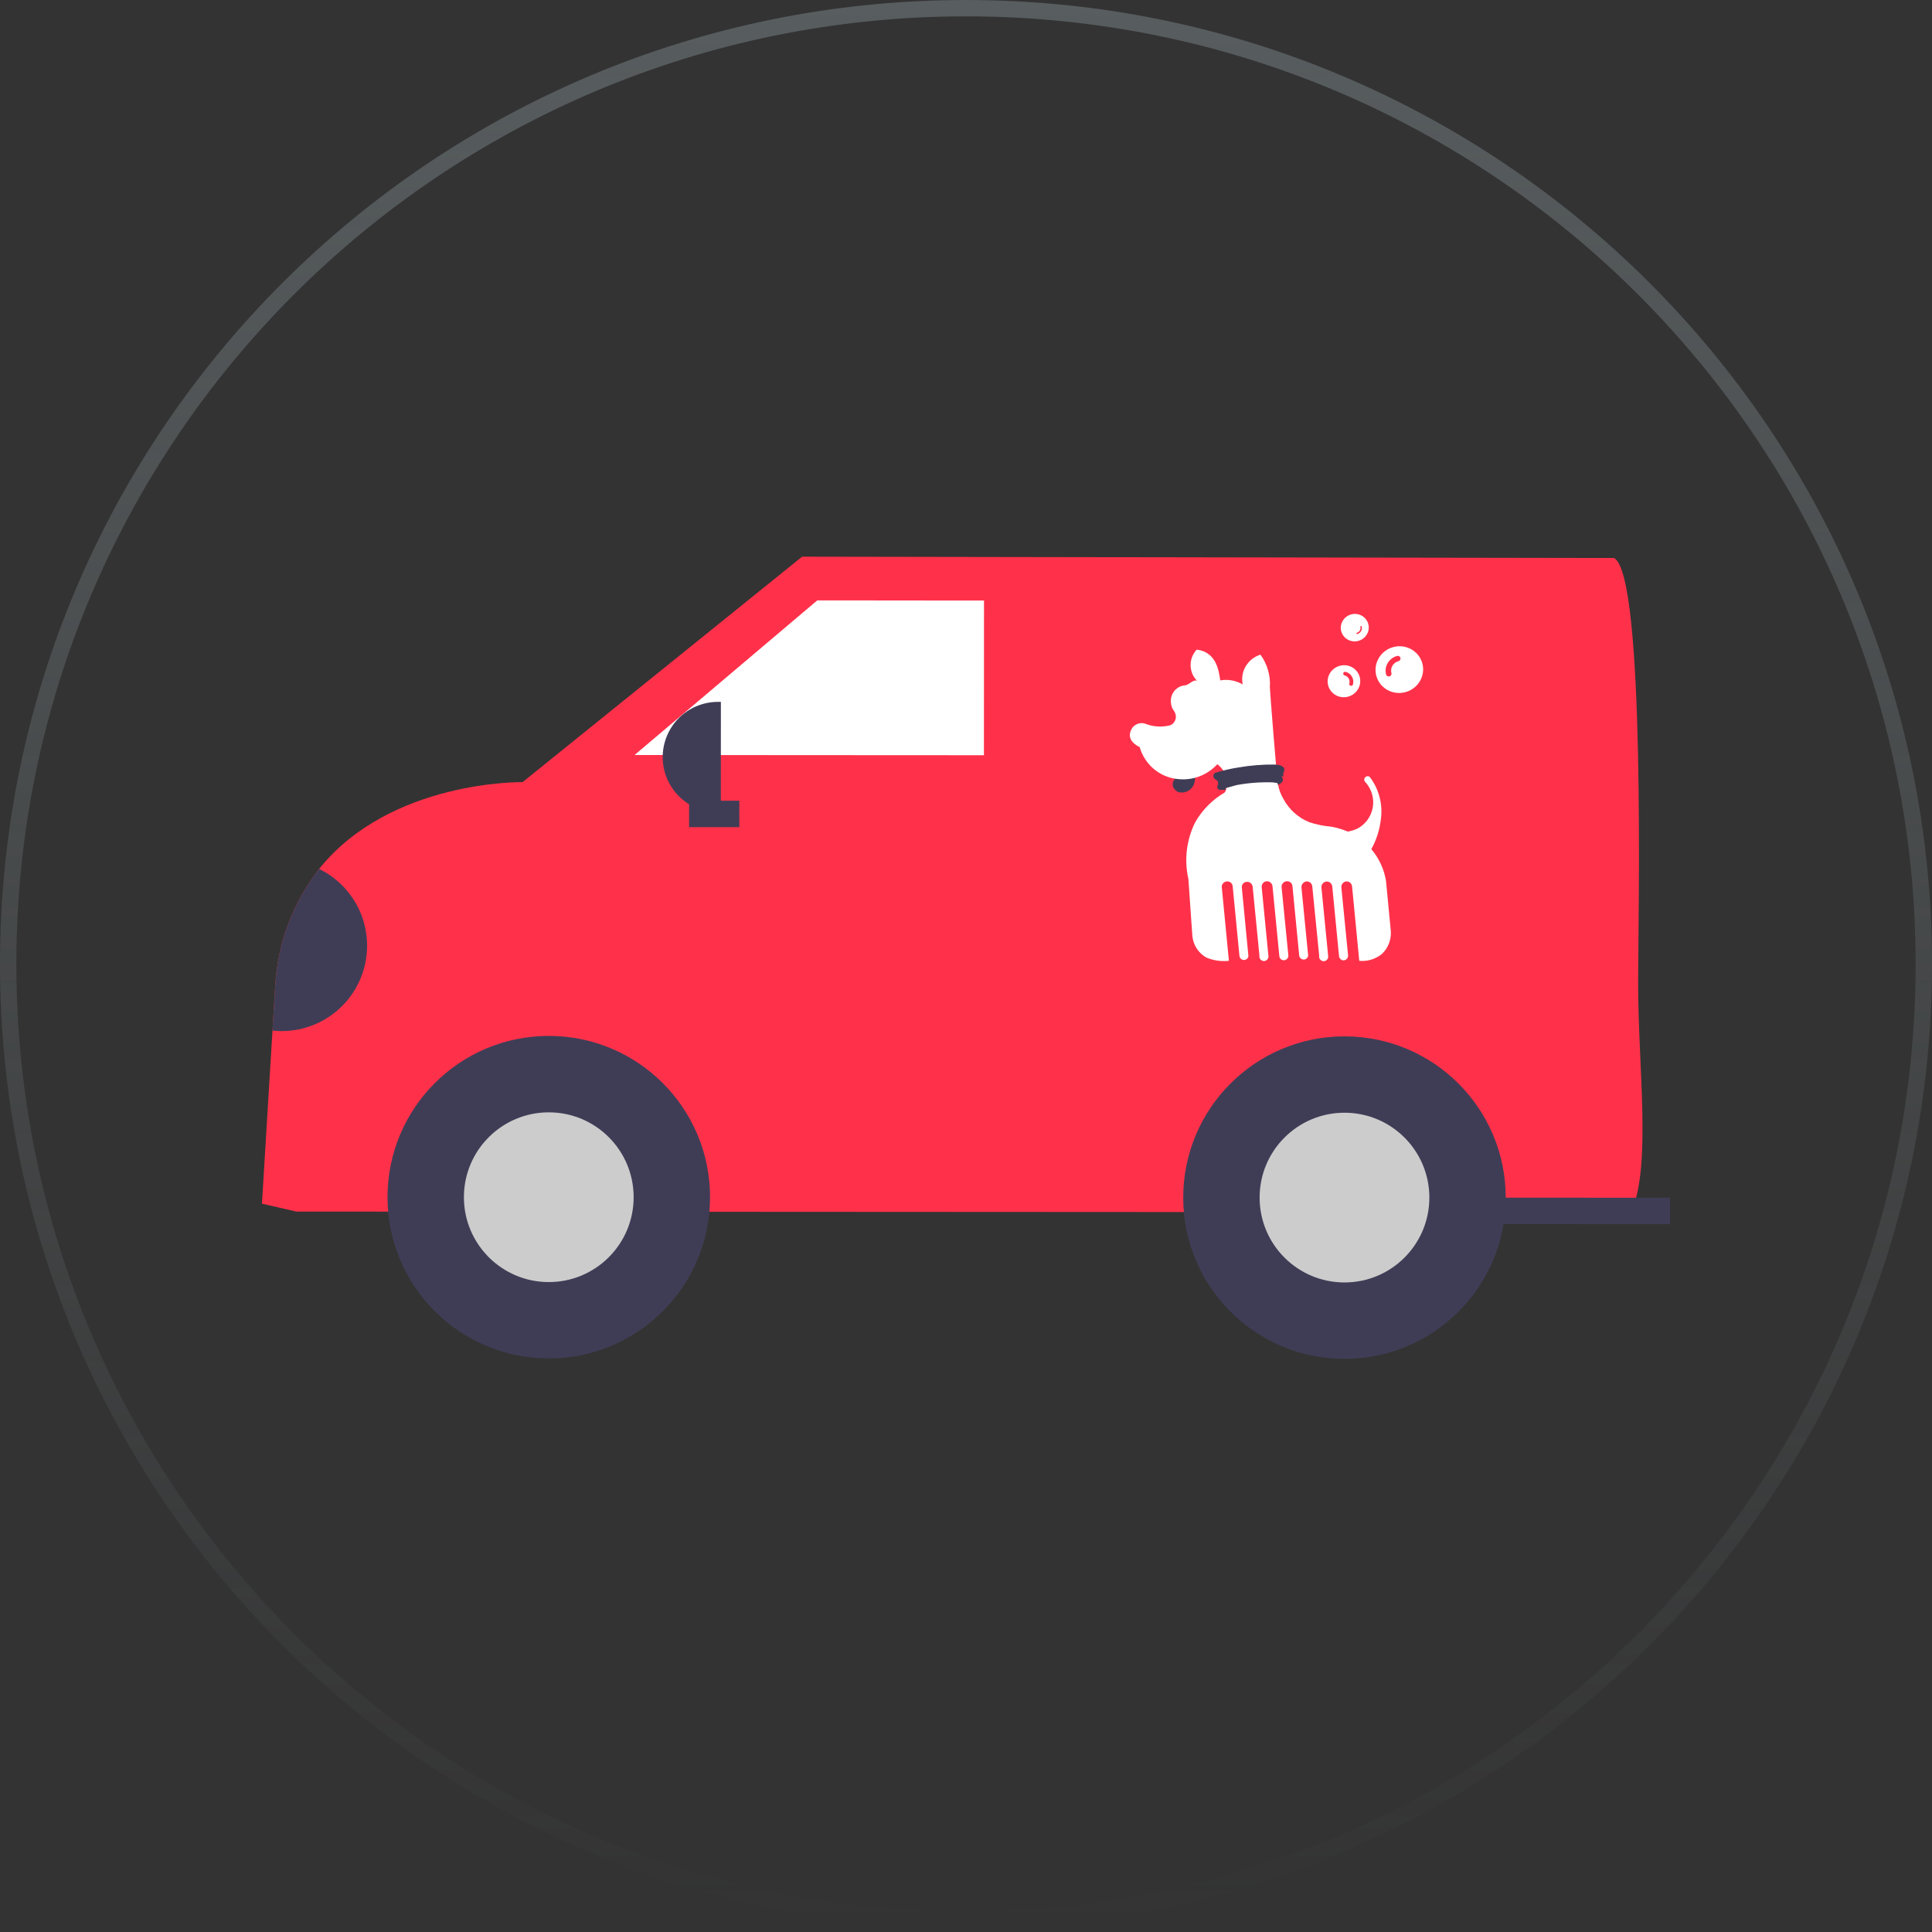 <svg width="118" height="118" viewBox="0 0 118 118" fill="none" xmlns="http://www.w3.org/2000/svg">
<rect x="0" y="0" width="118" height="118" fill="#333333" stroke="none"/>
<path d="M117.5 58.881C117.5 91.123 91.31 117.262 59 117.262C26.69 117.262 0.5 91.123 0.5 58.881C0.5 26.639 26.69 0.5 59 0.5C91.31 0.5 117.5 26.639 117.5 58.881Z" stroke="url(#paint0_linear_444_4725)" stroke-opacity="0.5"/>
<path d="M16 73.514L18.099 73.999L97.858 74.042H99.628C100.879 71.176 100.051 65.253 100.051 60.028C100.051 56.542 100.53 35.075 98.575 34.079H96.656L48.99 34L31.917 47.77C31.917 47.77 23.864 47.625 19.489 53.072C17.91 55.097 16.979 57.551 16.814 60.113L16.642 62.947L16 73.514Z" fill="#FF314A"/>
<path d="M33.518 82.967C38.958 82.967 43.367 78.558 43.367 73.118C43.367 67.679 38.958 63.27 33.518 63.27C28.079 63.27 23.669 67.679 23.669 73.118C23.669 78.558 28.079 82.967 33.518 82.967Z" fill="#3F3D56"/>
<path d="M33.518 78.305C36.381 78.305 38.701 75.984 38.701 73.121C38.701 70.258 36.381 67.938 33.518 67.938C30.655 67.938 28.334 70.258 28.334 73.121C28.334 75.984 30.655 78.305 33.518 78.305Z" fill="#CCCCCC"/>
<path d="M82.116 82.995C87.555 82.995 91.965 78.585 91.965 73.146C91.965 67.706 87.555 63.297 82.116 63.297C76.677 63.297 72.267 67.706 72.267 73.146C72.267 78.585 76.677 82.995 82.116 82.995Z" fill="#3F3D56"/>
<path d="M82.117 78.328C84.979 78.328 87.3 76.007 87.3 73.144C87.3 70.282 84.979 67.961 82.117 67.961C79.254 67.961 76.933 70.282 76.933 73.144C76.933 76.007 79.254 78.328 82.117 78.328Z" fill="#CCCCCC"/>
<path d="M38.756 46.114L54.823 46.124H56.784L60.095 46.128V45.772L60.098 41.488L60.1 36.679H57.897L55.936 36.675L52.462 36.672H50.5H49.913L38.756 46.114Z" fill="white"/>
<path d="M45.155 50.521L45.156 48.906L42.088 48.905L42.087 50.519L45.155 50.521Z" fill="#3F3D56"/>
<path d="M44.025 49.617L43.847 49.617C43.404 49.617 42.966 49.529 42.556 49.359C42.147 49.19 41.775 48.941 41.462 48.627C41.149 48.314 40.9 47.942 40.731 47.532C40.562 47.123 40.475 46.684 40.475 46.241C40.475 45.798 40.563 45.359 40.733 44.95C40.902 44.54 41.151 44.169 41.465 43.855C41.778 43.542 42.15 43.294 42.56 43.124C42.969 42.955 43.408 42.868 43.851 42.868L44.029 42.868L44.025 49.617Z" fill="#3F3D56"/>
<path d="M16.641 62.945C17.862 63.078 19.091 62.776 20.111 62.091C21.131 61.407 21.877 60.385 22.217 59.205C22.557 58.025 22.47 56.762 21.971 55.64C21.472 54.518 20.593 53.608 19.488 53.07C17.91 55.096 16.978 57.549 16.814 60.112L16.641 62.945Z" fill="#3F3D56"/>
<path d="M89.543 74.763L101.999 74.769L102 73.155L89.544 73.148L89.543 74.763Z" fill="#3F3D56"/>
<path d="M83.571 38.114C83.451 37.667 82.984 37.404 82.528 37.526C82.073 37.648 81.799 38.11 81.919 38.556C82.038 39.002 82.506 39.266 82.962 39.144C83.417 39.022 83.691 38.559 83.571 38.114Z" fill="white"/>
<path d="M83.168 38.262C83.163 38.24 83.14 38.227 83.118 38.233C83.096 38.239 83.083 38.262 83.088 38.283C83.131 38.441 83.034 38.605 82.872 38.649C82.85 38.655 82.837 38.677 82.843 38.699C82.849 38.72 82.871 38.733 82.893 38.727C83.099 38.672 83.222 38.463 83.168 38.262Z" fill="#FF314A"/>
<path d="M86.873 40.521C86.669 39.762 85.873 39.313 85.098 39.521C84.322 39.729 83.857 40.516 84.06 41.275C84.264 42.034 85.06 42.482 85.835 42.274C86.611 42.067 87.076 41.28 86.873 40.521Z" fill="white"/>
<path d="M84.984 41.109C84.899 40.794 85.092 40.468 85.414 40.382C85.504 40.357 85.557 40.267 85.534 40.179C85.51 40.091 85.418 40.039 85.329 40.063C84.828 40.197 84.527 40.706 84.658 41.196C84.682 41.284 84.774 41.336 84.864 41.312C84.953 41.288 85.007 41.197 84.984 41.109Z" fill="#FF314A"/>
<path d="M81.821 42.553C82.351 42.69 82.9 42.377 83.044 41.855C83.189 41.334 82.876 40.798 82.347 40.661C81.817 40.525 81.268 40.838 81.123 41.359C80.978 41.881 81.291 42.416 81.821 42.553Z" fill="white"/>
<path d="M82.124 41.252C82.343 41.309 82.473 41.531 82.413 41.747C82.396 41.808 82.432 41.87 82.494 41.885C82.555 41.901 82.618 41.865 82.635 41.805C82.729 41.468 82.527 41.122 82.184 41.033C82.123 41.017 82.06 41.053 82.043 41.114C82.026 41.174 82.062 41.236 82.124 41.252Z" fill="#FF314A"/>
<path d="M72.099 47.266C71.695 47.502 71.354 48.001 71.928 48.364C72.121 48.428 72.331 48.416 72.515 48.33C72.7 48.244 72.846 48.091 72.924 47.901C72.99 47.703 73.008 47.491 72.977 47.284L72.099 47.266Z" fill="#3F3D56"/>
<path d="M73.094 39.676C72.971 39.805 72.874 39.958 72.809 40.126C72.745 40.294 72.714 40.473 72.718 40.652C72.722 40.832 72.762 41.01 72.834 41.174C72.906 41.338 73.01 41.486 73.139 41.61C72.959 41.419 72.61 41.828 72.412 41.855C72.283 41.861 72.156 41.893 72.04 41.95C71.923 42.008 71.819 42.089 71.735 42.188C71.651 42.288 71.588 42.404 71.55 42.53C71.513 42.655 71.501 42.788 71.516 42.918C71.561 43.372 71.731 43.345 71.803 43.644C71.834 43.775 71.818 43.914 71.757 44.034C71.696 44.154 71.594 44.248 71.471 44.298C70.962 44.429 70.426 44.394 69.938 44.198C69.787 44.15 69.625 44.155 69.477 44.211C69.329 44.267 69.204 44.371 69.122 44.507C68.691 45.261 69.606 45.624 69.606 45.624C69.757 46.156 70.065 46.628 70.487 46.979C70.91 47.329 71.428 47.541 71.973 47.586C72.411 47.63 72.854 47.572 73.266 47.414C73.679 47.257 74.049 47.004 74.349 46.677C74.567 46.836 74.735 47.055 74.832 47.308C74.929 47.561 74.951 47.837 74.896 48.103C74.9 48.216 74.862 48.327 74.788 48.412C74.043 48.846 73.424 49.473 72.995 50.228C72.464 51.298 72.318 52.521 72.583 53.688L72.825 57.166C72.851 57.439 72.943 57.701 73.091 57.931C73.239 58.16 73.44 58.349 73.677 58.483C74.113 58.666 74.588 58.735 75.057 58.683L74.618 54.142C74.627 54.056 74.668 53.975 74.733 53.918C74.798 53.861 74.882 53.831 74.968 53.833C75.052 53.833 75.133 53.867 75.193 53.926C75.253 53.985 75.288 54.066 75.29 54.151L75.703 58.401C75.715 58.466 75.748 58.525 75.798 58.567C75.848 58.609 75.911 58.632 75.976 58.632C76.041 58.632 76.105 58.609 76.154 58.567C76.204 58.525 76.238 58.466 76.25 58.401L75.846 54.206C75.842 54.159 75.848 54.111 75.864 54.066C75.88 54.022 75.906 53.982 75.94 53.949C75.973 53.916 76.014 53.891 76.058 53.875C76.103 53.86 76.15 53.855 76.196 53.861C76.278 53.865 76.355 53.9 76.413 53.959C76.471 54.017 76.506 54.096 76.51 54.178L76.922 58.365C76.915 58.406 76.917 58.447 76.927 58.487C76.937 58.527 76.956 58.564 76.982 58.596C77.008 58.627 77.041 58.653 77.078 58.67C77.115 58.688 77.155 58.697 77.196 58.697C77.237 58.697 77.277 58.688 77.314 58.67C77.35 58.653 77.383 58.627 77.409 58.596C77.435 58.564 77.454 58.527 77.465 58.487C77.475 58.447 77.477 58.406 77.469 58.365L77.057 54.16C77.057 54.074 77.089 53.992 77.148 53.929C77.206 53.866 77.286 53.829 77.371 53.824C77.455 53.821 77.538 53.85 77.603 53.906C77.667 53.961 77.709 54.039 77.72 54.124L78.142 58.438C78.159 58.504 78.199 58.562 78.255 58.6C78.312 58.639 78.38 58.655 78.447 58.646C78.514 58.637 78.576 58.603 78.62 58.552C78.665 58.5 78.689 58.434 78.689 58.365L78.276 54.197C78.271 54.152 78.275 54.106 78.288 54.063C78.301 54.02 78.322 53.98 78.351 53.945C78.379 53.91 78.414 53.882 78.454 53.861C78.493 53.84 78.537 53.828 78.581 53.824C78.625 53.819 78.669 53.824 78.712 53.837C78.754 53.849 78.793 53.871 78.826 53.9C78.86 53.929 78.887 53.965 78.907 54.005C78.926 54.045 78.938 54.089 78.94 54.133L79.352 58.374C79.364 58.439 79.398 58.498 79.448 58.54C79.498 58.582 79.561 58.605 79.626 58.605C79.691 58.605 79.754 58.582 79.804 58.54C79.854 58.498 79.888 58.439 79.899 58.374L79.487 54.188C79.486 54.098 79.519 54.012 79.579 53.946C79.639 53.881 79.722 53.84 79.809 53.833C79.894 53.831 79.977 53.861 80.041 53.919C80.104 53.976 80.143 54.056 80.15 54.142L80.572 58.374C80.564 58.415 80.566 58.456 80.576 58.496C80.587 58.536 80.606 58.573 80.632 58.605C80.658 58.636 80.69 58.662 80.727 58.679C80.764 58.697 80.804 58.706 80.845 58.706C80.886 58.706 80.926 58.697 80.963 58.679C81 58.662 81.032 58.636 81.058 58.605C81.085 58.573 81.103 58.536 81.114 58.496C81.124 58.456 81.126 58.415 81.118 58.374L80.706 54.188C80.705 54.103 80.735 54.022 80.79 53.958C80.844 53.895 80.92 53.854 81.002 53.843C81.046 53.837 81.09 53.841 81.132 53.854C81.174 53.866 81.213 53.887 81.248 53.915C81.282 53.943 81.31 53.977 81.331 54.016C81.352 54.055 81.365 54.098 81.37 54.142L81.782 58.374C81.784 58.447 81.813 58.516 81.863 58.568C81.912 58.62 81.98 58.651 82.051 58.656C82.126 58.656 82.197 58.626 82.251 58.574C82.304 58.521 82.336 58.45 82.338 58.374L81.925 54.197C81.922 54.151 81.927 54.105 81.942 54.062C81.956 54.019 81.979 53.979 82.01 53.945C82.04 53.91 82.076 53.883 82.118 53.864C82.159 53.845 82.203 53.834 82.248 53.833C82.332 53.833 82.412 53.865 82.474 53.922C82.535 53.979 82.573 54.058 82.58 54.142L83.019 58.683C83.511 58.73 84.003 58.584 84.391 58.274C84.594 58.087 84.749 57.853 84.844 57.592C84.939 57.331 84.972 57.052 84.938 56.776L84.651 53.788C84.531 53.075 84.221 52.41 83.755 51.863C84.067 51.303 84.265 50.685 84.337 50.047C84.402 49.59 84.374 49.124 84.257 48.678C84.14 48.232 83.936 47.814 83.656 47.449C83.621 47.422 83.579 47.407 83.535 47.407C83.491 47.407 83.448 47.422 83.414 47.449C83.37 47.477 83.339 47.522 83.328 47.573C83.316 47.623 83.324 47.677 83.351 47.722L83.414 47.794C83.595 47.999 83.728 48.243 83.802 48.507C83.877 48.771 83.891 49.049 83.844 49.32C83.795 49.594 83.685 49.852 83.522 50.076C83.358 50.299 83.147 50.482 82.903 50.61C82.717 50.695 82.521 50.756 82.32 50.791C81.997 50.654 81.66 50.553 81.316 50.492C80.859 50.454 80.407 50.362 79.971 50.219C79.294 49.946 78.733 49.441 78.384 48.793C78.219 48.514 78.107 48.206 78.052 47.885C77.962 47.295 77.559 42.137 77.559 41.982C77.607 41.269 77.404 40.561 76.985 39.984C76.775 40.049 76.581 40.156 76.415 40.3C76.248 40.444 76.112 40.621 76.017 40.82C75.872 41.125 75.831 41.47 75.9 41.801C75.692 41.681 75.464 41.598 75.228 41.556C74.996 41.515 74.76 41.515 74.528 41.556C74.439 40.956 74.295 39.83 73.094 39.676Z" fill="white"/>
<path d="M78.402 47.413C78.385 47.376 78.376 47.336 78.376 47.295C78.376 47.255 78.385 47.214 78.402 47.177C78.518 46.932 78.402 46.714 77.837 46.696C77.113 46.688 76.39 46.746 75.676 46.868C75.178 46.943 74.687 47.056 74.205 47.205C74.176 47.226 74.152 47.255 74.135 47.288C74.118 47.321 74.11 47.358 74.11 47.395C74.11 47.432 74.118 47.469 74.135 47.502C74.152 47.535 74.176 47.564 74.205 47.586C74.295 47.65 74.394 47.65 74.394 47.849C74.394 48.049 74.277 48.031 74.394 48.185C74.412 48.207 74.436 48.224 74.463 48.233C74.49 48.243 74.518 48.245 74.546 48.24H74.851C74.854 48.206 74.854 48.173 74.851 48.14L75.532 47.949C76.266 47.814 77.011 47.759 77.756 47.786L78.034 47.831V47.931C78.145 47.9 78.245 47.837 78.321 47.749C78.402 47.604 78.321 47.504 78.276 47.404" fill="#3F3D56"/>
<defs>
<linearGradient id="paint0_linear_444_4725" x1="59" y1="0" x2="59" y2="117.762" gradientUnits="userSpaceOnUse">
<stop stop-color="#7C868A"/>
<stop offset="1" stop-color="#7C868A" stop-opacity="0"/>
</linearGradient>
</defs>
</svg>
